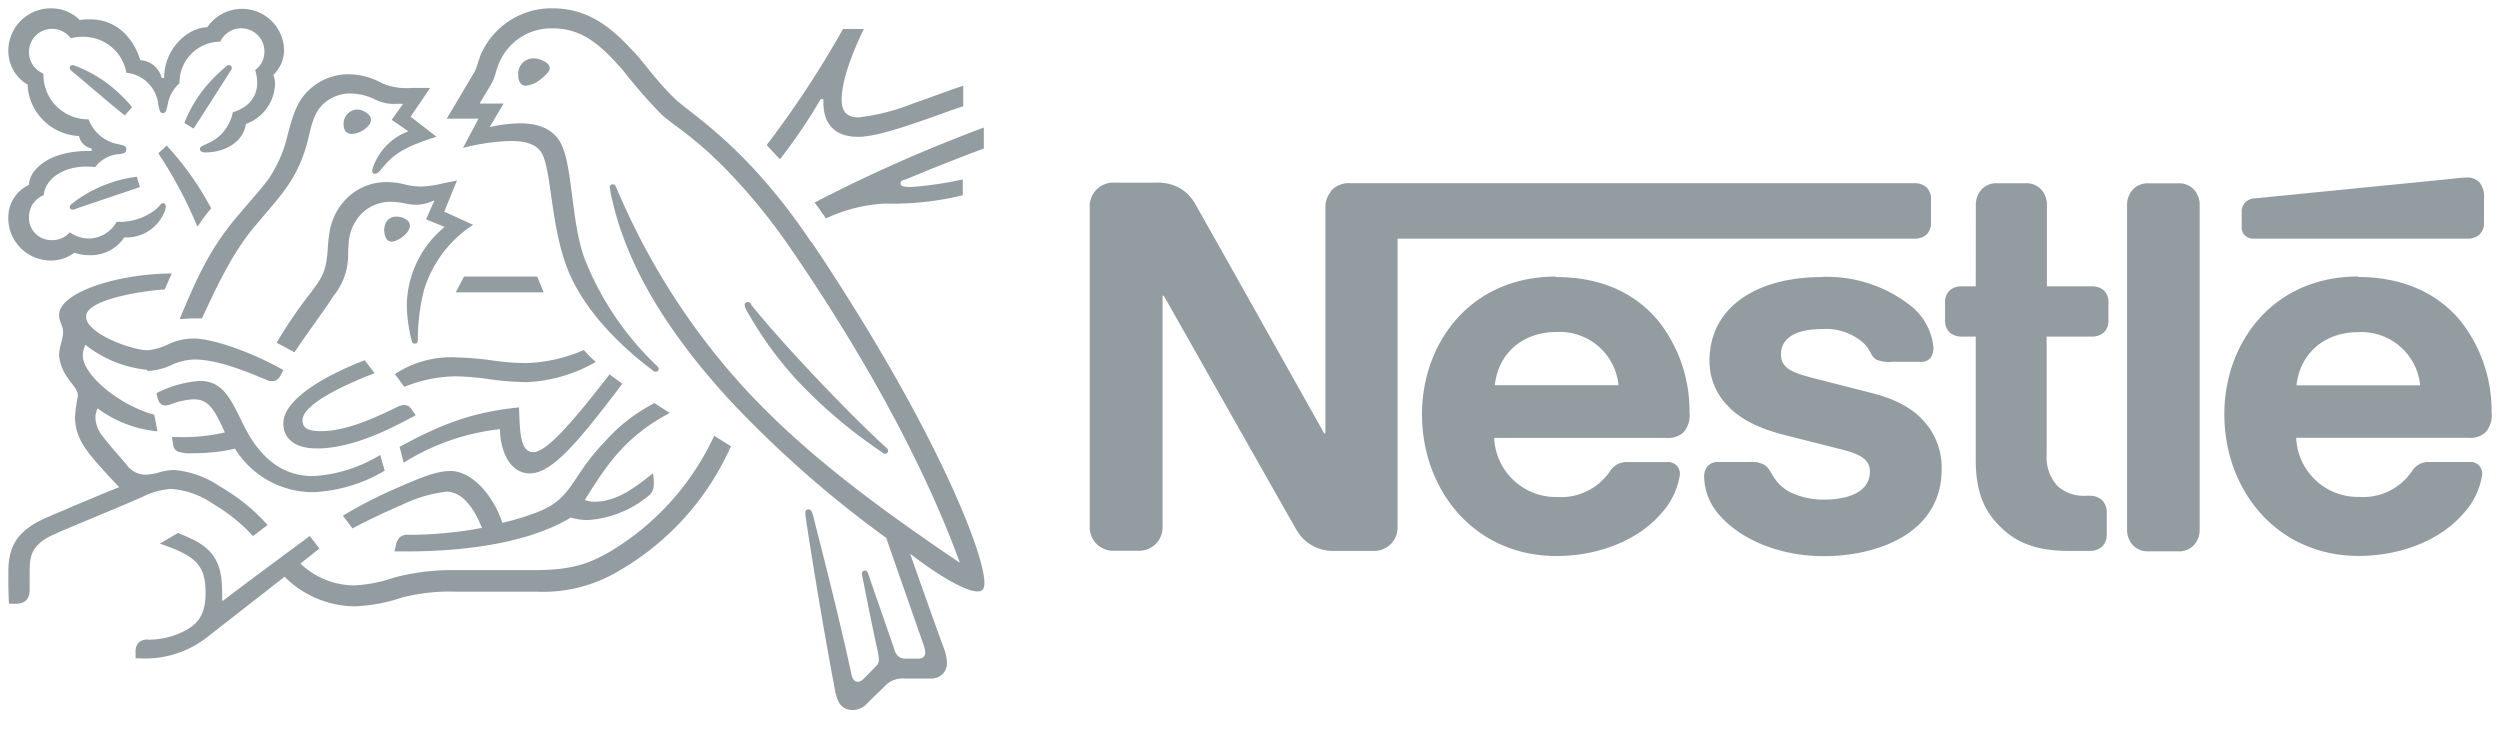 <svg xmlns="http://www.w3.org/2000/svg" xmlns:xlink="http://www.w3.org/1999/xlink" width="120" height="35" viewBox="0 0 120 35">
    <defs>
        <path id="a" d="M0 0h150v62H0z"/>
    </defs>
    <g fill="none" fill-rule="evenodd" transform="translate(-15 -14)">
        <mask id="b" fill="#fff">
            <use xlink:href="#a"/>
        </mask>
        <g mask="url(#b)">
            <g fill="#939CA1" fill-rule="nonzero">
                <path d="M78.88 23.2c-.183.225-.276.51-.26.8v10.8h-.06s-5.9-10.516-6.184-11a2.032 2.032 0 0 0-.724-.76 2.208 2.208 0 0 0-1.2-.272h-1.948a1.14 1.14 0 0 0-.936.4c-.183.225-.276.51-.26.8v15.268c-.016.29.077.575.26.8.232.273.578.421.936.4h1.104c.357.02.704-.128.936-.4.183-.225.276-.51.26-.8v-11.04h.06S77 39.044 77.24 39.448a2 2 0 0 0 1.76.996h1.888c.357.02.704-.128.936-.4.183-.225.276-.51.26-.8V25.456h24.8a.88.88 0 0 0 .58-.188.776.776 0 0 0 .224-.616V23.6a.776.776 0 0 0-.224-.616.88.88 0 0 0-.58-.192H79.8a1.144 1.144 0 0 0-.936.4l.016.008zm10.808 4.076c-4.12 0-6.432 3.2-6.432 6.612 0 3.6 2.48 6.8 6.456 6.8 2 0 3.928-.748 5.044-2.064.471-.516.778-1.16.88-1.852a.604.604 0 0 0-.132-.4.568.568 0 0 0-.488-.192H93.12a.916.916 0 0 0-.832.428 2.84 2.84 0 0 1-2.552 1.248 2.964 2.964 0 0 1-3.016-2.836H95c.29.025.58-.07.8-.26.235-.266.343-.62.296-.972a6.956 6.956 0 0 0-1.508-4.4c-1.044-1.248-2.636-2.088-4.876-2.088l-.024-.024zm12.756.024c-3.252 0-5.388 1.544-5.388 4-.01.799.292 1.57.844 2.148.604.652 1.472 1.104 2.728 1.424l2.716.688c.748.192 1.412.4 1.412 1.068 0 1.008-1.068 1.352-2.208 1.352a3.692 3.692 0 0 1-1.6-.344 2 2 0 0 1-.8-.724c-.18-.272-.236-.476-.512-.628-.2-.09-.42-.128-.64-.108h-1.472a.668.668 0 0 0-.58.224.8.8 0 0 0-.144.512 2.8 2.8 0 0 0 .56 1.6c.9 1.2 2.8 2.184 5.2 2.184 2.4 0 5.64-1 5.64-4.18a3.34 3.34 0 0 0-.676-2.088c-.556-.724-1.352-1.224-2.704-1.568l-2.692-.688c-1.116-.284-1.64-.488-1.64-1.176s.592-1.2 1.968-1.2c.73-.054 1.452.19 2 .676.4.4.32.628.628.8.235.088.487.121.736.096h1.34c.18.022.36-.04.488-.168a.8.8 0 0 0 .156-.544 2.908 2.908 0 0 0-1.116-2 6.516 6.516 0 0 0-4.248-1.364l.004.008zm7.392.444h-.664a.876.876 0 0 0-.58.188.772.772 0 0 0-.228.616v.8a.772.772 0 0 0 .228.616c.164.132.37.2.58.192h.664v5.92c0 1.52.4 2.468 1.2 3.228.712.7 1.64 1.14 3.252 1.14h1.008a.88.88 0 0 0 .58-.188.8.8 0 0 0 .248-.616v-1.036a.8.8 0 0 0-.248-.616.88.88 0 0 0-.58-.192h-.144c-.5.037-.995-.125-1.376-.452a2 2 0 0 1-.536-1.508v-5.68h2.16c.21.008.416-.06.58-.192a.776.776 0 0 0 .224-.616v-.8a.776.776 0 0 0-.224-.616.876.876 0 0 0-.58-.188h-2.148v-3.892a1.092 1.092 0 0 0-.236-.712.968.968 0 0 0-.8-.344h-1.34a.968.968 0 0 0-.8.344c-.16.202-.244.454-.236.712l-.004 3.892zm7.264 11.664c-.008.258.075.51.236.712a.968.968 0 0 0 .8.344h1.412a.968.968 0 0 0 .8-.344c.16-.202.244-.454.236-.712V23.856a1.096 1.096 0 0 0-.236-.712.968.968 0 0 0-.8-.344h-1.412a.968.968 0 0 0-.8.344c-.16.202-.244.454-.236.712v15.552zm-30.348-6.92c.152-1.46 1.268-2.552 2.968-2.552a2.832 2.832 0 0 1 2.968 2.552h-5.936zm46.672-7.032a.876.876 0 0 0 .58-.188.772.772 0 0 0 .228-.616v-1.108a1.072 1.072 0 0 0-.228-.8.8.8 0 0 0-.58-.224 6.64 6.64 0 0 0-.7.06l-9.472.94a.676.676 0 0 0-.496.212.688.688 0 0 0-.156.488v.62a.588.588 0 0 0 .132.44.6.6 0 0 0 .476.176h10.22-.004zm-5.224 1.816c-4.12 0-6.432 3.2-6.432 6.612 0 3.6 2.48 6.8 6.456 6.8 2 0 3.928-.748 5.044-2.064.471-.516.778-1.16.88-1.852a.6.6 0 0 0-.132-.4.564.564 0 0 0-.488-.192h-1.912a.916.916 0 0 0-.832.428 2.84 2.84 0 0 1-2.552 1.248 2.964 2.964 0 0 1-3.016-2.836h8.284c.29.025.58-.07.8-.26.235-.266.343-.62.296-.972a6.956 6.956 0 0 0-1.508-4.4c-1.044-1.248-2.66-2.088-4.9-2.088l.012-.024zm-2.968 5.224c.156-1.46 1.268-2.552 2.968-2.552a2.832 2.832 0 0 1 2.968 2.552h-5.936zM53.924 25.6c-3.076-4.584-5.772-6.128-6.524-6.856-.836-.8-1.472-1.708-1.876-2.148-.924-.996-2.072-2.196-3.988-2.196a3.692 3.692 0 0 0-3.468 2.248c-.116.296-.208.66-.288.8-.18.296-1 1.692-1.34 2.248h1.528l-.744 1.404a10 10 0 0 1 2.312-.332c.736 0 1.264.176 1.496.636.428.848.428 3.452 1.168 5.396.676 1.84 2.328 3.64 4.188 5.02a.144.144 0 0 0 .084.024.14.14 0 0 0 .148-.132.16.16 0 0 0-.06-.124 14.356 14.356 0 0 1-3.492-5.152c-.668-1.832-.56-4.4-1.148-5.56-.4-.76-1.2-.956-1.972-.956-.486.009-.97.07-1.444.18l.668-1.132h-1.148c.24-.42.488-.8.612-1.04s.148-.444.28-.8a2.716 2.716 0 0 1 2.616-1.768c1.552 0 2.46 1 3.36 2 .582.753 1.208 1.47 1.876 2.148.536.496 1.56 1.048 3.136 2.676A28.528 28.528 0 0 1 53 26c4 5.836 6.608 10.984 8.068 14.996h-.024c-4.188-2.84-7.812-5.524-10.736-8.836a33.44 33.44 0 0 1-5.452-8.528c-.108-.232-.196-.444-.296-.668-.04-.092-.084-.116-.148-.116a.136.136 0 0 0-.14.14c.027.231.07.46.132.684.836 3.6 3.148 6.828 5.6 9.512a52.76 52.76 0 0 0 7.532 6.632l1.784 5.104c.052.128.083.263.092.4a.272.272 0 0 1-.084.216.336.336 0 0 1-.264.076h-.536a.576.576 0 0 1-.4-.1.628.628 0 0 1-.18-.28c-.156-.48-1.1-3.164-1.28-3.708-.032-.1-.092-.132-.156-.132a.14.14 0 0 0-.14.14c.016.125.038.25.068.372.24 1.224.52 2.592.636 3.112a3.6 3.6 0 0 1 .108.628.428.428 0 0 1-.156.356l-.552.56c-.132.132-.208.164-.312.164-.104 0-.24-.092-.288-.324-.632-2.952-1.584-6.584-1.832-7.6-.06-.224-.1-.348-.232-.348s-.156.084-.156.18c.003.078.011.155.024.232.148 1.04.752 4.832 1.404 8.292.116.596.34.924.852.924a.94.94 0 0 0 .66-.288c.34-.34.436-.428.844-.824.245-.283.61-.432.984-.4h1.224a.76.76 0 0 0 .588-.208.704.704 0 0 0 .216-.544 2.048 2.048 0 0 0-.156-.72c-.312-.84-1.32-3.692-1.6-4.492h.024c1.032.8 2.536 1.784 3.2 1.784.208 0 .332-.092.332-.4 0-1.52-2.528-7.772-8.3-16.376M25.572 16a1.112 1.112 0 0 1 2.12.472c.004.351-.161.683-.444.892.059.19.092.388.1.588 0 .692-.4 1.2-1.172 1.436-.083.41-.285.785-.58 1.08-.496.48-1 .48-1 .676 0 .108.076.172.28.172.916 0 1.816-.512 1.924-1.364a2.116 2.116 0 0 0 1.4-1.876c.01-.163-.02-.326-.084-.476a1.66 1.66 0 0 0 .52-1.2 2.02 2.02 0 0 0-3.692-1.088c-.9 0-2.064 1-2.064 2.428h-.12a1.124 1.124 0 0 0-1.024-.852c-.336-1.068-1.136-1.96-2.42-1.96a3.352 3.352 0 0 0-.488.032 1.94 1.94 0 0 0-1.388-.56 2.036 2.036 0 0 0-2.04 2.04c-.002.67.353 1.29.932 1.628v.132a2.588 2.588 0 0 0 2.46 2.328.764.764 0 0 0 .608.6v.116h-.128c-2.024 0-2.88.976-2.88 1.628-.597.276-.983.87-.992 1.528a2.036 2.036 0 0 0 2.088 2.104c.39-.007.768-.137 1.08-.372.24.08.491.12.744.116.66.02 1.285-.302 1.652-.852a1.964 1.964 0 0 0 1.876-1.108.836.836 0 0 0 .116-.372c0-.088-.04-.164-.132-.164s-.132.108-.34.296a2.824 2.824 0 0 1-1.884.6 1.568 1.568 0 0 1-1.296.8c-.342.004-.676-.1-.956-.296a1.092 1.092 0 0 1-.824.372 1.068 1.068 0 0 1-1.132-1.124c.003-.456.283-.865.708-1.032.076-.8.948-1.372 2.04-1.372.143 0 .286.008.428.024a1.568 1.568 0 0 1 1.124-.62.96.96 0 0 0 .272-.056.184.184 0 0 0 .1-.176.184.184 0 0 0-.092-.164 1.172 1.172 0 0 0-.272-.076 1.908 1.908 0 0 1-1.452-1.2 2.14 2.14 0 0 1-2.164-2.128v-.068a1.1 1.1 0 0 1-.692-1.036 1.104 1.104 0 0 1 1.104-1.112c.356 0 .69.167.904.452.183-.048.371-.07.56-.068a2.084 2.084 0 0 1 2.104 1.724c.814.08 1.458.726 1.536 1.54.04.216.076.4.216.4s.18-.164.232-.4c.063-.4.264-.765.568-1.032a1.964 1.964 0 0 1 1.956-2M27.976 22.476c-.4.552-.668.824-1.552 1.868-1.164 1.38-1.776 2.496-2.8 4.972.164 0 .4-.032.668-.032h.4l.124-.264c.572-1.224 1.336-2.872 2.4-4.144l.372-.436c1.104-1.296 1.792-2.064 2.22-3.832.148-.628.272-1.2.692-1.6a1.908 1.908 0 0 1 1.344-.52c.404.01.802.108 1.164.288.304.154.643.226.984.208h.356l-.548.768.8.552c-.783.29-1.4.91-1.684 1.696a.612.612 0 0 0-.048.208.12.12 0 0 0 .132.132c.108 0 .188-.084.328-.248.48-.576.86-.976 2.624-1.528l-1.244-.964.94-1.38h-.884a3.02 3.02 0 0 1-1.42-.22 3.32 3.32 0 0 0-1.6-.436 2.756 2.756 0 0 0-1.908.752c-.62.568-.8 1.328-1.032 2.164a6.044 6.044 0 0 1-.844 2"/>
                <path d="M29.876 28.1a22.536 22.536 0 0 0-1.6 2.352c.156.076.676.356.86.456.568-.86 1.364-1.916 1.884-2.716.455-.567.7-1.273.692-2 0-.164 0-.324.024-.48a2.192 2.192 0 0 1 .652-1.488 1.952 1.952 0 0 1 1.38-.536c.496 0 .8.14 1.2.14.25-.002.497-.053.728-.148l.156-.06-.4.908.892.364a4.948 4.948 0 0 0-1.816 3.692 7.06 7.06 0 0 0 .24 1.792c.01.069.07.119.14.116a.14.14 0 0 0 .148-.14v-.192a9.904 9.904 0 0 1 .288-2.212 5.7 5.7 0 0 1 2.368-3.156l-1.388-.632.612-1.496-.668.136c-.346.089-.7.14-1.056.156a3.492 3.492 0 0 1-.8-.108 3.452 3.452 0 0 0-.86-.108 2.7 2.7 0 0 0-1.832.708c-.888.844-.936 1.752-.992 2.552-.076 1.064-.272 1.328-.852 2.104M51.064 28.604a.216.216 0 0 0-.172-.108.136.136 0 0 0-.148.14c0 .116.084.256.288.604.666 1.14 1.46 2.2 2.368 3.16a23.492 23.492 0 0 0 3.544 3.036l.4.28c.04.038.093.062.148.068a.152.152 0 0 0 .14-.148.156.156 0 0 0-.068-.124c-1.2-1.096-2.504-2.436-3.716-3.724-.952-1.016-1.924-2.088-2.8-3.172M24.492 24.864c.195-.302.41-.591.644-.864A14.116 14.116 0 0 0 23 20.988l-.4.372a20.752 20.752 0 0 1 1.868 3.5M18.44 17.408c-.076-.068-.092-.108-.092-.156a.124.124 0 0 1 .132-.124c.041 0 .082.007.12.024.571.222 1.11.52 1.6.888.418.325.8.694 1.14 1.1l-.348.4c-.448-.34-1.836-1.54-2.552-2.132M24.292 20.172l-.444-.272a6.472 6.472 0 0 1 1.064-1.784c.275-.315.572-.61.888-.884.076-.06.116-.108.188-.108a.14.14 0 0 1 .14.132.244.244 0 0 1-.048.124c-.504.8-1.488 2.336-1.792 2.8M18.696 24a.664.664 0 0 1-.216.068.132.132 0 0 1-.132-.132c0-.056.024-.088.084-.14a6.304 6.304 0 0 1 3.136-1.312l.148.496-3.02 1.02zM39.876 17.6a.736.736 0 0 1 .684-.8c.171 0 .34.036.496.108.2.092.332.224.332.364 0 .14-.148.296-.372.48-.212.198-.48.325-.768.364-.288 0-.372-.272-.372-.504M31.496 20a.68.68 0 0 1 .628-.744.828.828 0 0 1 .552.224c.08.065.128.161.132.264 0 .2-.192.4-.4.52-.154.096-.33.153-.512.164-.256 0-.4-.16-.4-.428"/>
                <path d="M33.436 25.104a.9.9 0 0 1 .04-.28.532.532 0 0 1 .552-.424.8.8 0 0 1 .472.14c.107.06.174.173.176.296-.004.364-.596.764-.876.764-.216 0-.348-.208-.348-.504M30.2 35.524c-1.116 0-1.6-.528-1.6-1.2 0-1.172 2.056-2.32 3.904-3.032l.48.62c-1.184.456-3.464 1.432-3.464 2.272 0 .296.172.512.868.512 1.2 0 2.504-.588 3.7-1.172a.764.764 0 0 1 .296-.084.4.4 0 0 1 .372.216l.2.272c-1.396.768-3.136 1.6-4.772 1.6"/>
                <path d="M33.252 35.836a6.928 6.928 0 0 1-3.22 1.016c-1.116 0-2.104-.48-2.932-1.728-.348-.528-.62-1.2-.948-1.776-.4-.692-.824-1.064-1.576-1.064a5.396 5.396 0 0 0-2.064.588l.032.156c.06.256.156.436.4.436a.936.936 0 0 0 .272-.064 3.372 3.372 0 0 1 1.088-.232c.62 0 .916.364 1.336 1.256l.156.332a8.868 8.868 0 0 1-2.188.224h-.356l.06.356a.4.4 0 0 0 .208.332c.237.08.487.108.736.084.68.01 1.36-.063 2.024-.216a4.4 4.4 0 0 0 3.756 2.088 7.296 7.296 0 0 0 3.428-1.032l-.212-.756zM34.376 36.208l-.196-.76c1.7-.916 3.252-1.652 5.732-1.892.048.948 0 2.148.684 2.148s2.048-1.66 3.668-3.74c.148.14.4.288.604.456l-.4.536c-1.576 2.032-2.924 3.768-4.032 3.768C39.4 36.72 39 35.508 39 34.6a10.92 10.92 0 0 0-4.608 1.6M56.224 19.636c-.644 0-.824-.356-.824-.86 0-1.04.652-2.536 1.064-3.384h-1a48.044 48.044 0 0 1-3.664 5.572l.636.684a26 26 0 0 0 1.956-2.888h.132v.18c0 .932.48 1.628 1.66 1.628.728 0 1.868-.364 2.94-.728.892-.304 1.708-.62 2.112-.736v-.988c-.464.14-1.404.504-2.38.84-.838.34-1.718.567-2.616.676M58.432 22.632a98.334 98.334 0 0 1 3.792-1.504v-1.004a72 72 0 0 0-8.124 3.6c.068.08.496.684.544.76a7.66 7.66 0 0 1 2.8-.712c1.268.035 2.535-.1 3.768-.4v-.76c-.825.183-1.661.305-2.504.364-.372 0-.48-.048-.48-.172 0-.124.048-.124.192-.18"/>
            </g>
            <path fill="#939CA1" fill-rule="nonzero" d="M37.276 27.272l-.4.76h4.22l-.312-.76z"/>
            <g fill="#939CA1" fill-rule="nonzero">
                <path d="M22.072 31.808a3 3 0 0 0 1.156-.288 2.8 2.8 0 0 1 1.104-.264c1.056 0 2.36.512 3.508 1 .069.026.142.04.216.04.172.001.329-.1.4-.256l.148-.272c-1.264-.736-3.28-1.52-4.328-1.52a2.928 2.928 0 0 0-1.156.256 2.9 2.9 0 0 1-1.032.308c-.816-.012-2.956-.812-2.956-1.612 0-.94 3.4-1.304 3.772-1.304l.34-.768c-2.468 0-5.408.868-5.408 2 0 .332.192.496.192.8 0 .4-.192.692-.192 1.156.043.373.18.728.4 1.032.232.356.504.584.504.884a7.62 7.62 0 0 0-.14 1c0 1.116.636 1.792 1.872 3.12l.248.264c-1.024.4-2.932 1.224-3.376 1.412-1.544.648-1.944 1.432-1.944 2.672 0 .48 0 1.024.032 1.512h.3c.62 0 .692-.372.692-.724v-.8c0-.684.032-1.296 1.14-1.792.436-.212 2.636-1.1 4.236-1.796.44-.23.924-.367 1.42-.4a4.072 4.072 0 0 1 2 .712 8.332 8.332 0 0 1 1.924 1.552l.7-.532a9.2 9.2 0 0 0-2.272-1.84 4.608 4.608 0 0 0-2.204-.8 2.62 2.62 0 0 0-.684.1 2.58 2.58 0 0 1-.692.124c-.376 0-.726-.19-.932-.504-.14-.156-1.032-1.172-1.224-1.468a1.428 1.428 0 0 1-.256-.752.932.932 0 0 1 .108-.456 5.696 5.696 0 0 0 2.872 1.1l-.156-.8c-1.66-.436-3.428-1.9-3.428-2.84a1.2 1.2 0 0 1 .124-.512 5.688 5.688 0 0 0 2.972 1.2M33.956 31.956a4.892 4.892 0 0 1 2.98-.8c.595.016 1.188.068 1.776.156.514.073 1.033.112 1.552.116a7.54 7.54 0 0 0 2.764-.628 5.2 5.2 0 0 0 .572.572 7.304 7.304 0 0 1-3.312.972 14.28 14.28 0 0 1-1.9-.156 12 12 0 0 0-1.552-.124 6.8 6.8 0 0 0-2.428.504l-.452-.612z"/>
                <path d="M49.288 34.904a12.676 12.676 0 0 1-5.052 5.6c-.916.52-1.744.86-3.524.86h-3.86a10.98 10.98 0 0 0-2.924.356 6.856 6.856 0 0 1-1.924.38 3.8 3.8 0 0 1-2.584-1.048l.908-.72-.456-.604c-.264.192-3.492 2.576-4.172 3.112l-.04-.024a4.4 4.4 0 0 0 0-.464c0-1.816-.844-2.256-2.12-2.768l-.868.512c1.76.588 2.196 1.056 2.196 2.368 0 1.04-.372 1.452-.908 1.768a3.772 3.772 0 0 1-1.84.472.58.58 0 0 0-.464.14.612.612 0 0 0-.148.456v.3h.208A4.8 4.8 0 0 0 25 44.54l3.66-2.856a4.824 4.824 0 0 0 3.384 1.42 8.148 8.148 0 0 0 2.248-.42 9.104 9.104 0 0 1 2.56-.284h3.872a7.084 7.084 0 0 0 4-1.008 12.968 12.968 0 0 0 5.36-5.972c-.288-.18-.56-.348-.8-.504"/>
                <path d="M43.072 38c1-1.6 1.892-3.024 4.08-4.18-.232-.14-.56-.356-.736-.472a8.184 8.184 0 0 0-2.4 1.868c-1.652 1.716-1.504 2.708-3.244 3.376a12.58 12.58 0 0 1-1.66.504c-.4-1.248-1.42-2.488-2.492-2.488-.744 0-1.6.4-2.592.824a21.9 21.9 0 0 0-2.568 1.32l.456.612a32.118 32.118 0 0 1 2.344-1.116 6.736 6.736 0 0 1 2.164-.648c.852 0 1.404.968 1.708 1.74a19.288 19.288 0 0 1-3.5.332.588.588 0 0 0-.44.116.74.74 0 0 0-.192.4l-.064.28h.592c3.088 0 6-.488 7.876-1.628.259.08.529.123.8.124a5.088 5.088 0 0 0 2.872-1.124.644.644 0 0 0 .304-.552 2.48 2.48 0 0 0 0-.256l-.032-.32c-.992.8-1.816 1.372-2.84 1.372a1.44 1.44 0 0 1-.436-.084"/>
            </g>
        </g>
    </g>
</svg>
